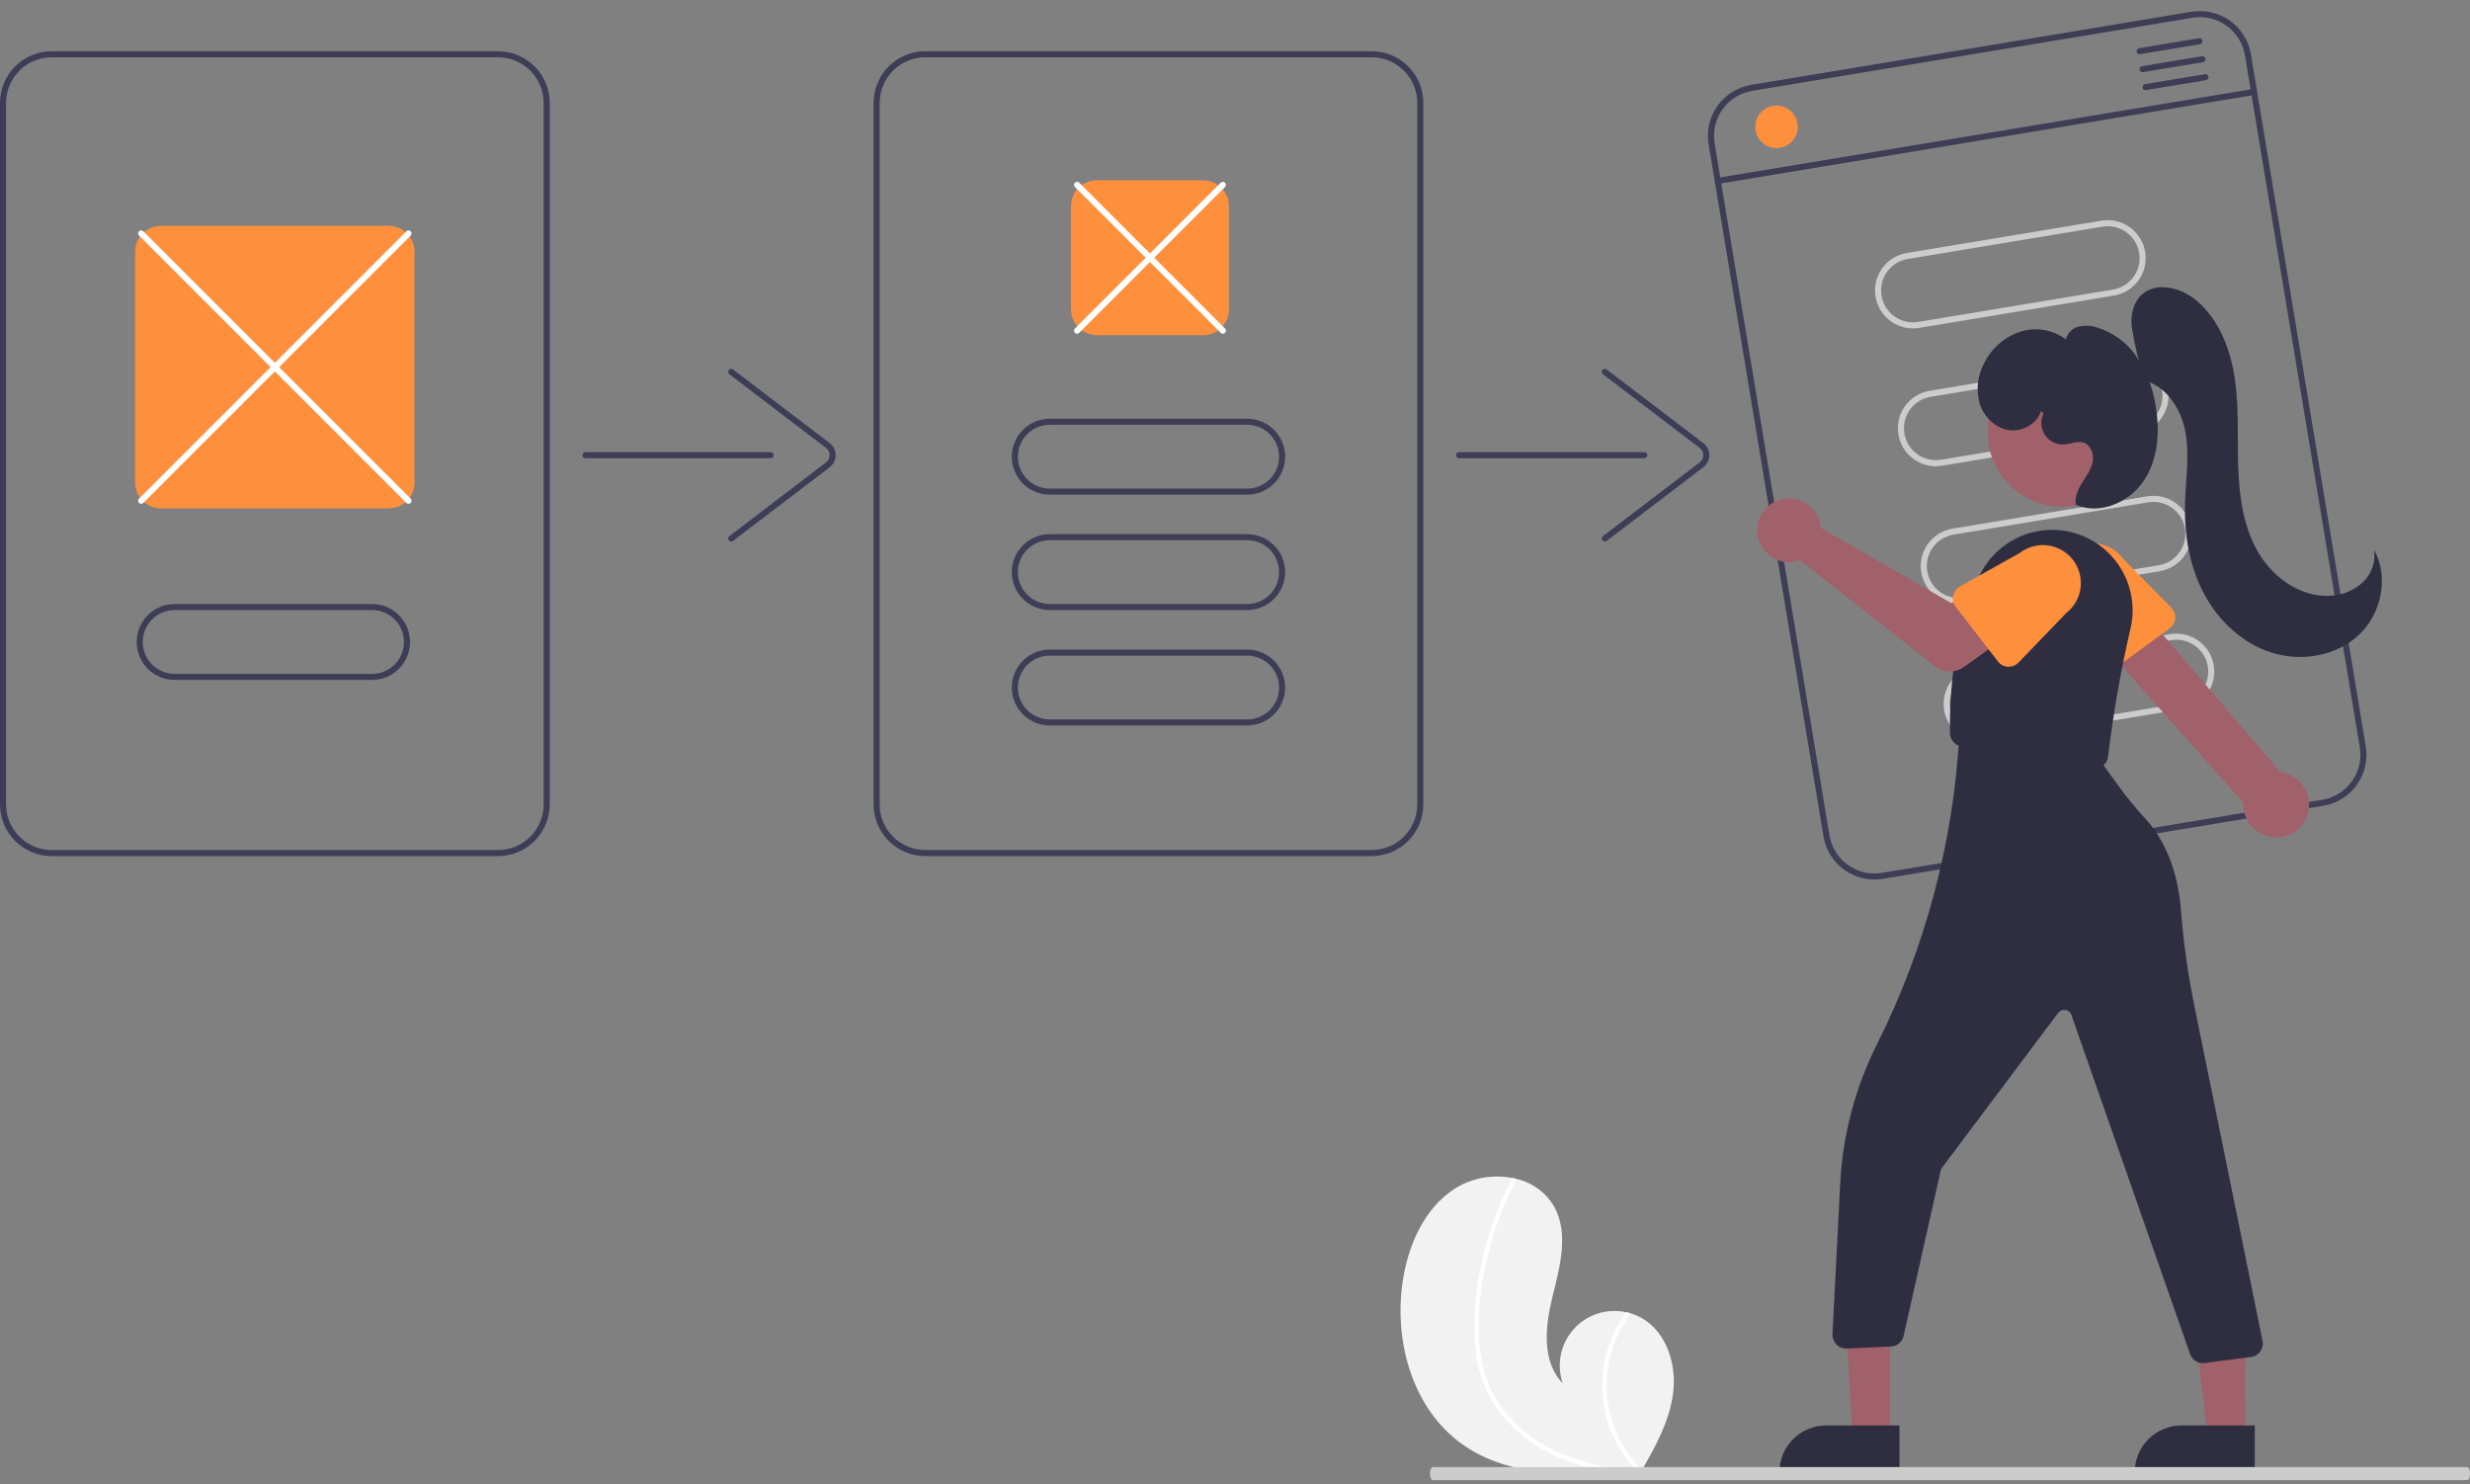 <svg width="208" height="125" viewBox="0 0 208 125" fill="none" xmlns="http://www.w3.org/2000/svg">
<rect x="0" y="0" width="208" height="125" fill="#808080" stroke="none"/>
<g clip-path="url(#clip0_178_4292)">
<path d="M123.078 121.575C126.689 124.177 131.369 124.308 135.893 123.988C136.524 123.944 137.152 123.891 137.773 123.835C137.777 123.834 137.782 123.834 137.785 123.833C137.815 123.83 137.845 123.828 137.874 123.826C138.002 123.814 138.13 123.802 138.257 123.79L138.227 123.847L138.133 124.025C138.167 123.965 138.201 123.907 138.235 123.848C138.245 123.83 138.256 123.812 138.266 123.794C139.438 121.755 140.6 119.641 140.896 117.312C141.203 114.895 140.342 112.158 138.214 110.97C137.935 110.815 137.64 110.691 137.334 110.601C137.206 110.562 137.077 110.531 136.947 110.503C136.149 110.326 135.319 110.365 134.541 110.615C133.763 110.865 133.065 111.318 132.52 111.927C131.975 112.536 131.603 113.28 131.44 114.081C131.278 114.881 131.332 115.711 131.596 116.484C129.793 114.635 130.129 111.635 130.751 109.128C131.375 106.62 132.129 103.83 130.861 101.578C130.502 100.974 130.02 100.453 129.445 100.049C128.87 99.645 128.216 99.367 127.526 99.234C127.484 99.224 127.441 99.215 127.398 99.207C125.741 98.872 124.018 99.173 122.574 100.053C119.915 101.728 118.549 104.906 118.105 108.019C117.391 113.027 118.972 118.617 123.078 121.575Z" fill="#F2F2F2"/>
<path d="M124.243 113.546C124.348 114.651 124.614 115.735 125.031 116.763C125.416 117.673 125.935 118.52 126.57 119.276C127.891 120.823 129.564 122.029 131.448 122.794C132.874 123.378 134.367 123.779 135.893 123.988C136.524 123.943 137.151 123.891 137.773 123.835C137.777 123.834 137.782 123.834 137.785 123.833C137.815 123.83 137.845 123.827 137.874 123.826C138.002 123.814 138.13 123.802 138.257 123.79L138.227 123.847L138.133 124.025C138.167 123.965 138.201 123.907 138.235 123.847C138.245 123.83 138.256 123.812 138.266 123.794C137.122 122.654 136.268 121.257 135.775 119.719C135.282 118.181 135.165 116.548 135.434 114.956C135.715 113.375 136.366 111.883 137.333 110.601C137.206 110.562 137.077 110.531 136.947 110.503C136.579 111.006 136.257 111.54 135.983 112.099C135.002 114.094 134.688 116.353 135.09 118.539C135.463 120.518 136.394 122.35 137.772 123.819C137.651 123.81 137.529 123.8 137.41 123.789C135.139 123.639 132.916 123.073 130.85 122.118C129.099 121.289 127.579 120.042 126.424 118.487C125.184 116.776 124.637 114.718 124.543 112.627C124.471 110.374 124.707 108.121 125.245 105.932C125.767 103.7 126.56 101.54 127.606 99.5C127.63 99.454 127.635 99.4 127.62 99.351C127.605 99.301 127.571 99.259 127.526 99.233C127.489 99.208 127.443 99.199 127.398 99.207C127.376 99.213 127.356 99.224 127.339 99.238C127.322 99.253 127.309 99.271 127.299 99.292C127.17 99.544 127.044 99.796 126.922 100.051C125.907 102.174 125.159 104.416 124.697 106.724C124.205 108.962 124.052 111.262 124.243 113.546Z" fill="white"/>
<path d="M41.945 4.315H4.348C3.195 4.316 2.09 4.775 1.275 5.59C0.46 6.405 0.002 7.51 0 8.663V67.744C0.002 68.897 0.46 70.001 1.275 70.817C2.09 71.632 3.195 72.09 4.348 72.092H41.945C43.098 72.09 44.203 71.632 45.018 70.817C45.833 70.001 46.291 68.897 46.293 67.744V8.663C46.291 7.51 45.833 6.405 45.018 5.59C44.203 4.775 43.098 4.316 41.945 4.315ZM45.782 67.744C45.78 68.761 45.376 69.736 44.657 70.455C43.937 71.174 42.962 71.579 41.945 71.58H4.348C3.331 71.579 2.356 71.174 1.637 70.455C0.917 69.736 0.513 68.761 0.512 67.744V8.663C0.513 7.646 0.917 6.67 1.637 5.951C2.356 5.232 3.331 4.827 4.348 4.826H41.945C42.962 4.827 43.937 5.232 44.657 5.951C45.376 6.67 45.78 7.646 45.782 8.663V67.744Z" fill="#3F3D56"/>
<path d="M115.512 72.091H77.914C76.762 72.089 75.656 71.631 74.841 70.816C74.026 70.001 73.568 68.895 73.566 67.743V8.661C73.568 7.509 74.026 6.404 74.841 5.588C75.656 4.773 76.762 4.315 77.914 4.314H115.512C116.664 4.315 117.769 4.773 118.585 5.588C119.4 6.404 119.858 7.509 119.859 8.661V67.743C119.858 68.895 119.4 70.001 118.585 70.816C117.769 71.631 116.664 72.089 115.512 72.091ZM77.914 4.825C76.897 4.826 75.922 5.231 75.203 5.95C74.484 6.669 74.079 7.644 74.078 8.661V67.743C74.079 68.76 74.484 69.735 75.203 70.454C75.922 71.174 76.897 71.578 77.914 71.579H115.512C116.529 71.578 117.504 71.174 118.223 70.454C118.942 69.735 119.347 68.76 119.348 67.743V8.661C119.347 7.644 118.942 6.669 118.223 5.95C117.504 5.231 116.529 4.826 115.512 4.825H77.914Z" fill="#3F3D56"/>
<path d="M64.902 38.586H49.3C49.232 38.586 49.167 38.559 49.119 38.511C49.071 38.463 49.044 38.398 49.044 38.33C49.044 38.262 49.071 38.197 49.119 38.149C49.167 38.101 49.232 38.074 49.3 38.074H64.902C64.97 38.074 65.035 38.101 65.083 38.149C65.13 38.197 65.157 38.262 65.157 38.33C65.157 38.398 65.13 38.463 65.083 38.511C65.035 38.559 64.97 38.586 64.902 38.586Z" fill="#3F3D56"/>
<path d="M61.576 45.6C61.523 45.6 61.471 45.584 61.427 45.552C61.383 45.521 61.351 45.477 61.334 45.426C61.317 45.376 61.316 45.321 61.331 45.27C61.347 45.218 61.379 45.173 61.421 45.141L69.56 38.94C69.654 38.869 69.731 38.776 69.783 38.67C69.835 38.565 69.863 38.448 69.863 38.33C69.863 38.212 69.835 38.095 69.783 37.989C69.731 37.883 69.654 37.791 69.56 37.72L61.421 31.519C61.367 31.478 61.332 31.417 61.323 31.35C61.314 31.283 61.332 31.215 61.373 31.161C61.414 31.107 61.475 31.071 61.542 31.062C61.609 31.053 61.677 31.071 61.731 31.112L69.87 37.313C70.027 37.432 70.154 37.586 70.241 37.762C70.329 37.939 70.374 38.133 70.374 38.33C70.374 38.527 70.329 38.721 70.241 38.898C70.154 39.074 70.027 39.228 69.87 39.347L61.731 45.548C61.687 45.582 61.632 45.6 61.576 45.6Z" fill="#3F3D56"/>
<path d="M138.468 38.586H122.866C122.798 38.586 122.733 38.559 122.685 38.511C122.637 38.463 122.61 38.398 122.61 38.33C122.61 38.262 122.637 38.197 122.685 38.149C122.733 38.101 122.798 38.074 122.866 38.074H138.468C138.535 38.074 138.601 38.101 138.648 38.149C138.696 38.197 138.723 38.262 138.723 38.33C138.723 38.398 138.696 38.463 138.648 38.511C138.601 38.559 138.535 38.586 138.468 38.586Z" fill="#3F3D56"/>
<path d="M135.144 45.6C135.09 45.6 135.038 45.583 134.994 45.552C134.951 45.521 134.918 45.477 134.901 45.426C134.884 45.376 134.883 45.321 134.899 45.27C134.915 45.218 134.946 45.173 134.988 45.141L143.128 38.94C143.222 38.869 143.298 38.776 143.35 38.67C143.403 38.565 143.43 38.448 143.43 38.33C143.43 38.212 143.403 38.095 143.35 37.989C143.298 37.883 143.222 37.791 143.128 37.72L134.988 31.519C134.935 31.478 134.899 31.417 134.89 31.35C134.881 31.282 134.899 31.215 134.94 31.161C134.981 31.107 135.042 31.071 135.109 31.062C135.176 31.053 135.244 31.071 135.298 31.112L143.438 37.313C143.594 37.432 143.721 37.586 143.809 37.762C143.896 37.939 143.942 38.133 143.942 38.33C143.942 38.527 143.896 38.721 143.809 38.898C143.721 39.074 143.594 39.228 143.438 39.347L135.298 45.548C135.254 45.582 135.2 45.6 135.144 45.6Z" fill="#3F3D56"/>
<path d="M101.317 28.227H92.365C91.788 28.227 91.236 27.997 90.828 27.59C90.421 27.182 90.192 26.63 90.191 26.053V17.357C90.192 16.781 90.421 16.228 90.828 15.821C91.236 15.413 91.788 15.184 92.365 15.183H101.317C101.893 15.184 102.446 15.413 102.853 15.821C103.261 16.228 103.49 16.781 103.491 17.357V26.053C103.49 26.63 103.261 27.182 102.853 27.59C102.446 27.997 101.893 28.227 101.317 28.227Z" fill="#FE903D"/>
<path d="M102.979 28.099C102.945 28.099 102.912 28.093 102.881 28.08C102.85 28.067 102.822 28.048 102.798 28.024L90.521 15.748C90.497 15.724 90.479 15.696 90.466 15.665C90.453 15.634 90.446 15.601 90.446 15.567C90.446 15.533 90.453 15.5 90.466 15.469C90.479 15.438 90.497 15.41 90.521 15.386C90.545 15.362 90.573 15.344 90.604 15.331C90.635 15.318 90.668 15.311 90.702 15.311C90.736 15.311 90.769 15.318 90.8 15.331C90.831 15.344 90.859 15.362 90.883 15.386L103.159 27.663C103.195 27.698 103.22 27.744 103.229 27.794C103.239 27.843 103.234 27.895 103.215 27.942C103.196 27.988 103.163 28.028 103.121 28.056C103.079 28.084 103.029 28.099 102.979 28.099Z" fill="white"/>
<path d="M90.702 28.099C90.651 28.099 90.602 28.084 90.56 28.056C90.518 28.028 90.485 27.988 90.466 27.942C90.446 27.895 90.441 27.843 90.451 27.794C90.461 27.744 90.485 27.698 90.521 27.663L102.798 15.386C102.822 15.362 102.85 15.344 102.881 15.331C102.912 15.318 102.945 15.311 102.979 15.311C103.012 15.311 103.045 15.318 103.076 15.331C103.108 15.344 103.136 15.362 103.159 15.386C103.183 15.41 103.202 15.438 103.215 15.469C103.228 15.5 103.234 15.533 103.234 15.567C103.234 15.601 103.228 15.634 103.215 15.665C103.202 15.696 103.183 15.724 103.159 15.748L90.883 28.024C90.859 28.048 90.831 28.067 90.8 28.08C90.769 28.093 90.736 28.099 90.702 28.099Z" fill="white"/>
<path d="M105.025 41.655H88.401C87.553 41.655 86.74 41.318 86.14 40.719C85.54 40.119 85.204 39.306 85.204 38.458C85.204 37.61 85.54 36.797 86.14 36.197C86.74 35.598 87.553 35.261 88.401 35.261H105.025C105.873 35.261 106.686 35.598 107.286 36.197C107.885 36.797 108.222 37.61 108.222 38.458C108.222 39.306 107.885 40.119 107.286 40.719C106.686 41.318 105.873 41.655 105.025 41.655ZM88.401 35.773C87.688 35.773 87.005 36.055 86.502 36.559C85.998 37.063 85.715 37.746 85.715 38.458C85.715 39.17 85.998 39.853 86.502 40.357C87.005 40.861 87.688 41.144 88.401 41.144H105.025C105.737 41.144 106.421 40.861 106.924 40.357C107.428 39.853 107.711 39.17 107.711 38.458C107.711 37.746 107.428 37.063 106.924 36.559C106.421 36.055 105.737 35.773 105.025 35.773H88.401Z" fill="#3F3D56"/>
<path d="M105.025 51.374H88.401C87.553 51.374 86.74 51.037 86.14 50.438C85.54 49.838 85.204 49.025 85.204 48.177C85.204 47.329 85.54 46.516 86.14 45.916C86.74 45.317 87.553 44.98 88.401 44.98H105.025C105.873 44.98 106.686 45.317 107.286 45.916C107.885 46.516 108.222 47.329 108.222 48.177C108.222 49.025 107.885 49.838 107.286 50.438C106.686 51.037 105.873 51.374 105.025 51.374ZM88.401 45.491C87.688 45.491 87.005 45.774 86.502 46.278C85.998 46.782 85.715 47.465 85.715 48.177C85.715 48.889 85.998 49.572 86.502 50.076C87.005 50.58 87.688 50.862 88.401 50.862H105.025C105.737 50.862 106.421 50.58 106.924 50.076C107.428 49.572 107.711 48.889 107.711 48.177C107.711 47.465 107.428 46.782 106.924 46.278C106.421 45.774 105.737 45.491 105.025 45.491H88.401Z" fill="#3F3D56"/>
<path d="M105.025 61.093H88.401C87.553 61.093 86.74 60.756 86.14 60.157C85.54 59.557 85.204 58.744 85.204 57.896C85.204 57.048 85.54 56.235 86.14 55.635C86.74 55.036 87.553 54.699 88.401 54.699H105.025C105.873 54.699 106.686 55.036 107.286 55.635C107.885 56.235 108.222 57.048 108.222 57.896C108.222 58.744 107.885 59.557 107.286 60.157C106.686 60.756 105.873 61.093 105.025 61.093ZM88.401 55.21C87.688 55.21 87.005 55.493 86.502 55.997C85.998 56.501 85.715 57.184 85.715 57.896C85.715 58.608 85.998 59.291 86.502 59.795C87.005 60.298 87.688 60.581 88.401 60.581H105.025C105.737 60.581 106.421 60.298 106.924 59.795C107.428 59.291 107.711 58.608 107.711 57.896C107.711 57.184 107.428 56.501 106.924 55.997C106.421 55.493 105.737 55.21 105.025 55.21H88.401Z" fill="#3F3D56"/>
<path d="M184.55 0.99L147.46 7.146C146.324 7.336 145.309 7.97 144.638 8.907C143.967 9.845 143.696 11.01 143.883 12.147L153.556 70.431C153.746 71.568 154.38 72.583 155.317 73.254C156.255 73.924 157.42 74.196 158.557 74.009L195.647 67.853C196.784 67.663 197.799 67.029 198.469 66.092C199.14 65.154 199.412 63.989 199.224 62.852L189.551 4.568C189.361 3.431 188.728 2.416 187.79 1.745C186.853 1.075 185.688 0.803 184.55 0.99ZM198.72 62.936C198.885 63.939 198.646 64.967 198.054 65.795C197.462 66.622 196.566 67.181 195.563 67.348L158.474 73.504C157.47 73.669 156.442 73.43 155.615 72.838C154.787 72.246 154.228 71.351 154.061 70.347L144.388 12.063C144.222 11.06 144.462 10.032 145.054 9.204C145.645 8.377 146.541 7.818 147.544 7.651L184.634 1.495C185.637 1.33 186.666 1.569 187.493 2.161C188.32 2.753 188.879 3.648 189.047 4.652L198.72 62.936Z" fill="#3F3D56"/>
<path d="M178.017 24.89L161.617 27.612C160.781 27.751 159.923 27.552 159.234 27.058C158.544 26.565 158.078 25.818 157.94 24.982C157.801 24.145 158 23.288 158.493 22.598C158.987 21.908 159.734 21.443 160.57 21.304L176.97 18.582C177.807 18.444 178.663 18.643 179.353 19.137C180.042 19.63 180.507 20.377 180.646 21.213C180.785 22.049 180.586 22.906 180.093 23.596C179.6 24.285 178.853 24.751 178.017 24.89ZM160.654 21.809C159.951 21.925 159.324 22.317 158.91 22.896C158.496 23.475 158.328 24.195 158.445 24.898C158.561 25.6 158.952 26.228 159.531 26.642C160.111 27.056 160.831 27.224 161.533 27.107L177.933 24.385C178.636 24.269 179.263 23.878 179.678 23.298C180.092 22.719 180.259 21.999 180.142 21.297C180.026 20.594 179.635 19.967 179.056 19.552C178.477 19.138 177.757 18.97 177.054 19.087L160.654 21.809Z" fill="#CCCCCC"/>
<path d="M179.942 36.496L163.542 39.218C163.128 39.287 162.704 39.274 162.295 39.179C161.886 39.084 161.499 38.91 161.158 38.665C160.816 38.421 160.526 38.112 160.304 37.755C160.081 37.399 159.932 37.002 159.863 36.588C159.794 36.174 159.808 35.75 159.903 35.341C159.998 34.932 160.173 34.545 160.417 34.204C160.662 33.862 160.971 33.572 161.328 33.35C161.684 33.128 162.081 32.979 162.495 32.91L178.896 30.188C179.732 30.05 180.589 30.249 181.279 30.742C181.969 31.235 182.434 31.982 182.573 32.819C182.712 33.655 182.513 34.513 182.019 35.202C181.526 35.892 180.779 36.357 179.942 36.496ZM162.579 33.415C161.877 33.532 161.25 33.923 160.835 34.502C160.421 35.081 160.254 35.801 160.371 36.504C160.487 37.206 160.878 37.834 161.457 38.248C162.036 38.662 162.756 38.83 163.458 38.714L179.859 35.992C180.561 35.875 181.188 35.484 181.602 34.904C182.017 34.325 182.184 33.605 182.067 32.903C181.95 32.2 181.56 31.573 180.981 31.159C180.402 30.744 179.682 30.577 178.979 30.693L162.579 33.415Z" fill="#CCCCCC"/>
<path d="M181.869 48.103L165.468 50.825C165.054 50.894 164.63 50.88 164.221 50.785C163.812 50.691 163.426 50.516 163.084 50.272C162.742 50.028 162.452 49.718 162.23 49.362C162.008 49.005 161.858 48.609 161.789 48.194C161.72 47.78 161.734 47.356 161.829 46.947C161.924 46.538 162.099 46.152 162.343 45.81C162.588 45.469 162.897 45.179 163.254 44.957C163.61 44.735 164.007 44.585 164.422 44.517L180.822 41.795C181.658 41.657 182.515 41.856 183.204 42.349C183.893 42.843 184.359 43.59 184.497 44.426C184.636 45.262 184.437 46.119 183.944 46.808C183.451 47.498 182.705 47.963 181.869 48.103ZM164.505 45.021C164.157 45.079 163.824 45.205 163.525 45.391C163.225 45.578 162.966 45.821 162.76 46.108C162.555 46.395 162.408 46.719 162.329 47.063C162.249 47.407 162.237 47.763 162.295 48.111C162.353 48.459 162.479 48.792 162.665 49.091C162.852 49.39 163.095 49.65 163.382 49.855C163.669 50.06 163.994 50.207 164.337 50.287C164.681 50.367 165.037 50.378 165.385 50.32L181.785 47.598C182.133 47.541 182.466 47.415 182.766 47.228C183.065 47.042 183.325 46.798 183.53 46.511C183.736 46.225 183.882 45.9 183.962 45.556C184.042 45.213 184.054 44.857 183.996 44.509C183.938 44.161 183.812 43.828 183.626 43.528C183.439 43.229 183.195 42.969 182.908 42.764C182.621 42.559 182.297 42.412 181.953 42.333C181.61 42.253 181.254 42.242 180.906 42.3L164.505 45.021Z" fill="#CCCCCC"/>
<path d="M183.796 59.709L167.395 62.431C166.981 62.5 166.557 62.486 166.148 62.391C165.74 62.296 165.353 62.122 165.012 61.877C164.67 61.633 164.38 61.324 164.158 60.968C163.936 60.611 163.787 60.215 163.718 59.8C163.649 59.386 163.663 58.963 163.758 58.554C163.853 58.145 164.027 57.758 164.272 57.417C164.516 57.076 164.825 56.785 165.181 56.563C165.538 56.342 165.934 56.192 166.348 56.123L182.749 53.401C183.585 53.263 184.442 53.462 185.131 53.956C185.82 54.449 186.285 55.196 186.424 56.032C186.563 56.868 186.364 57.725 185.871 58.415C185.378 59.104 184.632 59.57 183.796 59.709ZM166.432 56.628C166.084 56.685 165.751 56.811 165.452 56.998C165.152 57.184 164.893 57.428 164.688 57.715C164.273 58.294 164.106 59.014 164.223 59.717C164.339 60.419 164.73 61.047 165.309 61.461C165.889 61.876 166.609 62.043 167.312 61.926L183.712 59.204C184.414 59.088 185.042 58.697 185.456 58.117C185.87 57.538 186.037 56.818 185.921 56.116C185.804 55.413 185.413 54.786 184.834 54.371C184.255 53.957 183.535 53.789 182.832 53.906L166.432 56.628Z" fill="#CCCCCC"/>
<path d="M189.861 7.989L144.697 15.485C144.664 15.49 144.63 15.489 144.597 15.482C144.564 15.474 144.533 15.46 144.506 15.441C144.478 15.421 144.455 15.396 144.437 15.368C144.419 15.339 144.407 15.308 144.402 15.274C144.396 15.241 144.397 15.207 144.405 15.174C144.413 15.142 144.427 15.111 144.446 15.083C144.466 15.056 144.491 15.033 144.52 15.015C144.548 14.997 144.58 14.985 144.613 14.98L189.777 7.484C189.81 7.479 189.844 7.48 189.877 7.487C189.91 7.495 189.941 7.509 189.968 7.528C189.996 7.548 190.019 7.573 190.037 7.601C190.054 7.63 190.067 7.661 190.072 7.695C190.078 7.728 190.076 7.762 190.069 7.795C190.061 7.827 190.047 7.858 190.027 7.886C190.008 7.913 189.983 7.936 189.954 7.954C189.926 7.972 189.894 7.984 189.861 7.989Z" fill="#3F3D56"/>
<path d="M149.602 12.47C150.591 12.47 151.393 11.668 151.393 10.68C151.393 9.691 150.591 8.889 149.602 8.889C148.614 8.889 147.812 9.691 147.812 10.68C147.812 11.668 148.614 12.47 149.602 12.47Z" fill="#FE903D"/>
<path d="M185.262 3.724L180.216 4.562C180.149 4.573 180.081 4.556 180.026 4.517C179.971 4.478 179.934 4.418 179.923 4.351C179.912 4.284 179.928 4.216 179.967 4.161C180.006 4.106 180.066 4.068 180.132 4.057L185.179 3.22C185.245 3.209 185.314 3.225 185.369 3.264C185.424 3.304 185.461 3.363 185.472 3.43C185.483 3.497 185.467 3.565 185.428 3.62C185.389 3.676 185.329 3.713 185.262 3.724Z" fill="#3F3D56"/>
<path d="M185.514 5.238L180.468 6.075C180.401 6.086 180.332 6.07 180.278 6.031C180.223 5.991 180.185 5.932 180.174 5.865C180.163 5.798 180.179 5.73 180.218 5.675C180.258 5.619 180.317 5.582 180.384 5.571L185.43 4.733C185.497 4.723 185.565 4.739 185.62 4.778C185.675 4.818 185.712 4.877 185.723 4.944C185.735 5.011 185.719 5.079 185.679 5.134C185.64 5.189 185.581 5.227 185.514 5.238Z" fill="#3F3D56"/>
<path d="M185.766 6.752L180.719 7.589C180.686 7.595 180.652 7.594 180.619 7.586C180.587 7.579 180.556 7.565 180.528 7.545C180.501 7.526 180.478 7.501 180.46 7.473C180.442 7.444 180.43 7.412 180.424 7.379C180.419 7.346 180.42 7.312 180.428 7.279C180.435 7.246 180.449 7.215 180.469 7.188C180.488 7.161 180.513 7.137 180.542 7.12C180.571 7.102 180.602 7.09 180.636 7.085L185.682 6.247C185.715 6.242 185.749 6.243 185.782 6.25C185.815 6.258 185.846 6.272 185.873 6.291C185.9 6.311 185.924 6.335 185.942 6.364C185.959 6.392 185.971 6.424 185.977 6.457C185.982 6.491 185.981 6.525 185.974 6.557C185.966 6.59 185.952 6.621 185.932 6.649C185.913 6.676 185.888 6.699 185.859 6.717C185.831 6.735 185.799 6.746 185.766 6.752Z" fill="#3F3D56"/>
<path d="M32.737 42.807H13.555C12.979 42.806 12.426 42.577 12.019 42.169C11.611 41.762 11.382 41.209 11.381 40.633V21.195C11.382 20.619 11.611 20.066 12.019 19.658C12.426 19.251 12.979 19.022 13.555 19.021H32.737C33.314 19.022 33.867 19.251 34.274 19.658C34.682 20.066 34.911 20.619 34.911 21.195V40.633C34.911 41.209 34.682 41.762 34.274 42.169C33.867 42.577 33.314 42.806 32.737 42.807Z" fill="#FE903D"/>
<path d="M31.331 57.258H14.707C13.859 57.258 13.046 56.921 12.446 56.321C11.847 55.722 11.51 54.908 11.51 54.06C11.51 53.213 11.847 52.399 12.446 51.8C13.046 51.2 13.859 50.864 14.707 50.864H31.331C32.179 50.864 32.992 51.2 33.592 51.8C34.192 52.399 34.528 53.213 34.528 54.06C34.528 54.908 34.192 55.722 33.592 56.321C32.992 56.921 32.179 57.258 31.331 57.258ZM14.707 51.375C13.995 51.375 13.312 51.658 12.808 52.162C12.304 52.665 12.021 53.348 12.021 54.06C12.021 54.773 12.304 55.456 12.808 55.959C13.312 56.463 13.995 56.746 14.707 56.746H31.331C32.044 56.746 32.727 56.463 33.23 55.959C33.734 55.456 34.017 54.773 34.017 54.06C34.017 53.348 33.734 52.665 33.23 52.162C32.727 51.658 32.044 51.375 31.331 51.375H14.707Z" fill="#3F3D56"/>
<path d="M34.4 42.423C34.367 42.423 34.333 42.417 34.302 42.404C34.271 42.391 34.243 42.372 34.219 42.348L11.712 19.841C11.688 19.817 11.669 19.789 11.656 19.758C11.643 19.727 11.636 19.694 11.636 19.66C11.636 19.626 11.643 19.593 11.656 19.562C11.668 19.531 11.687 19.502 11.711 19.478C11.735 19.454 11.763 19.436 11.794 19.423C11.826 19.41 11.859 19.403 11.893 19.404C11.927 19.404 11.96 19.41 11.991 19.423C12.022 19.436 12.05 19.456 12.074 19.48L34.581 41.987C34.617 42.023 34.641 42.068 34.651 42.118C34.661 42.167 34.656 42.219 34.636 42.265C34.617 42.312 34.584 42.352 34.542 42.38C34.5 42.408 34.451 42.423 34.4 42.423Z" fill="white"/>
<path d="M11.893 42.423C11.842 42.423 11.792 42.408 11.75 42.38C11.708 42.352 11.676 42.312 11.656 42.265C11.637 42.219 11.632 42.167 11.642 42.118C11.652 42.068 11.676 42.022 11.712 41.987L34.219 19.48C34.242 19.456 34.271 19.436 34.302 19.423C34.333 19.41 34.366 19.404 34.4 19.403C34.434 19.403 34.467 19.41 34.498 19.423C34.529 19.436 34.558 19.454 34.582 19.478C34.605 19.502 34.624 19.53 34.637 19.562C34.65 19.593 34.657 19.626 34.657 19.66C34.656 19.694 34.65 19.727 34.637 19.758C34.623 19.789 34.604 19.817 34.581 19.841L12.073 42.348C12.05 42.372 12.021 42.391 11.99 42.404C11.959 42.417 11.926 42.423 11.893 42.423Z" fill="white"/>
<path d="M194.326 68.559C194.444 68.175 194.477 67.77 194.422 67.372C194.367 66.974 194.225 66.593 194.007 66.256C193.789 65.918 193.499 65.633 193.159 65.42C192.819 65.207 192.436 65.071 192.037 65.022L178.908 49.68L175.846 52.895L188.923 67.605C188.885 68.28 189.096 68.946 189.515 69.476C189.935 70.006 190.535 70.364 191.201 70.482C191.867 70.599 192.553 70.468 193.129 70.114C193.705 69.76 194.131 69.206 194.326 68.559Z" fill="#A0616A"/>
<path d="M182.711 52.912L178.018 56.342C177.885 56.439 177.732 56.507 177.57 56.54C177.408 56.573 177.24 56.571 177.079 56.534C176.918 56.496 176.767 56.425 176.636 56.324C176.505 56.223 176.398 56.095 176.321 55.948L173.624 50.819C173.128 50.133 172.925 49.278 173.059 48.443C173.192 47.607 173.652 46.859 174.336 46.361C175.021 45.864 175.875 45.658 176.711 45.79C177.547 45.921 178.297 46.379 178.796 47.062L182.852 51.175C182.968 51.293 183.058 51.434 183.114 51.59C183.171 51.745 183.193 51.911 183.18 52.076C183.166 52.24 183.117 52.401 183.037 52.545C182.956 52.689 182.845 52.814 182.711 52.912Z" fill="#FE903D"/>
<path d="M173.654 42.663C177.124 42.663 179.936 39.85 179.936 36.381C179.936 32.911 177.124 30.099 173.654 30.099C170.185 30.099 167.373 32.911 167.373 36.381C167.373 39.85 170.185 42.663 173.654 42.663Z" fill="#A0616A"/>
<path d="M176.384 64.721C176.319 64.721 176.253 64.716 176.189 64.705L165.167 62.849C164.902 62.805 164.66 62.669 164.485 62.465C164.309 62.261 164.211 62.002 164.207 61.733C164.174 59.211 164.362 52.845 166.833 48.209C167.606 46.76 168.878 45.64 170.414 45.059C171.95 44.478 173.645 44.475 175.184 45.05C176.722 45.624 177.999 46.739 178.778 48.185C179.556 49.631 179.783 51.31 179.416 52.911C178.589 56.473 177.957 60.077 177.522 63.707C177.489 63.986 177.355 64.243 177.145 64.43C176.935 64.617 176.665 64.72 176.384 64.721Z" fill="#2F2E41"/>
<path d="M153.275 44.037C153.307 44.175 153.327 44.316 153.336 44.457L164.323 50.795L166.994 49.258L169.841 52.985L165.378 56.166C165.017 56.423 164.583 56.556 164.14 56.545C163.698 56.534 163.27 56.38 162.923 56.106L151.593 47.168C151.082 47.358 150.525 47.387 149.997 47.252C149.469 47.117 148.994 46.824 148.636 46.413C148.278 46.002 148.054 45.491 147.993 44.95C147.933 44.408 148.038 43.86 148.296 43.38C148.554 42.9 148.952 42.509 149.438 42.261C149.923 42.012 150.472 41.917 151.013 41.989C151.553 42.06 152.059 42.294 152.463 42.66C152.868 43.026 153.151 43.507 153.275 44.037Z" fill="#A0616A"/>
<path d="M164.474 50.161C164.507 49.999 164.574 49.846 164.672 49.713C164.77 49.579 164.895 49.468 165.039 49.388L170.081 46.569C170.751 46.052 171.598 45.821 172.438 45.928C173.277 46.035 174.04 46.471 174.559 47.139C175.078 47.807 175.31 48.654 175.206 49.494C175.101 50.334 174.668 51.098 174.001 51.618L169.981 55.793C169.866 55.912 169.727 56.005 169.573 56.065C169.42 56.126 169.254 56.153 169.089 56.144C168.924 56.135 168.763 56.09 168.616 56.013C168.47 55.936 168.342 55.828 168.241 55.697L164.69 51.095C164.589 50.964 164.517 50.813 164.48 50.652C164.443 50.491 164.44 50.324 164.474 50.161Z" fill="#FE903D"/>
<path d="M159.154 121.061H156.018L155.28 109.005L159.155 108.966L159.154 121.061Z" fill="#A0616A"/>
<path d="M159.954 124.1L149.843 124.1V123.972C149.843 123.455 149.945 122.943 150.143 122.466C150.341 121.988 150.63 121.555 150.996 121.189C151.361 120.824 151.795 120.534 152.273 120.336C152.75 120.138 153.262 120.037 153.779 120.037L159.954 120.037L159.954 124.1Z" fill="#2F2E41"/>
<path d="M189.078 121.061H185.943L184.451 108.966H189.079L189.078 121.061Z" fill="#A0616A"/>
<path d="M189.877 124.1L179.767 124.1V123.972C179.767 123.455 179.868 122.943 180.066 122.466C180.264 121.988 180.554 121.555 180.919 121.189C181.285 120.824 181.718 120.534 182.196 120.336C182.673 120.138 183.185 120.037 183.702 120.037L189.877 120.037L189.877 124.1Z" fill="#2F2E41"/>
<path d="M185.513 114.789C185.274 114.788 185.042 114.714 184.847 114.576C184.652 114.438 184.505 114.243 184.425 114.018L174.433 85.468C174.394 85.359 174.327 85.262 174.238 85.188C174.149 85.114 174.041 85.065 173.927 85.047C173.812 85.03 173.695 85.043 173.588 85.087C173.48 85.131 173.387 85.203 173.318 85.296L163.57 98.292C163.494 98.394 163.441 98.51 163.413 98.633L160.307 112.491C160.251 112.737 160.117 112.958 159.923 113.12C159.73 113.282 159.488 113.377 159.236 113.388L155.516 113.558C155.356 113.566 155.195 113.54 155.046 113.481C154.896 113.423 154.76 113.334 154.648 113.219C154.535 113.105 154.447 112.969 154.389 112.819C154.332 112.67 154.306 112.509 154.314 112.349L154.963 99.701C155.168 95.609 156.222 91.605 158.059 87.943C162.142 79.801 164.504 70.905 164.999 61.81L165.007 61.668L176.453 63.489L178.171 65.868C178.938 66.942 179.768 67.968 180.658 68.942C182.846 71.314 183.503 74.487 183.669 76.731C183.883 79.489 184.274 82.23 184.838 84.938L190.514 112.832C190.557 112.991 190.565 113.156 190.538 113.318C190.512 113.48 190.451 113.634 190.359 113.77C190.268 113.907 190.149 114.022 190.01 114.108C189.871 114.195 189.714 114.251 189.552 114.272L185.66 114.779C185.611 114.786 185.562 114.789 185.513 114.789Z" fill="#2F2E41"/>
<path d="M180.601 32.021C180.102 30.508 179.733 28.955 179.5 27.38C179.426 26.462 179.661 25.475 180.329 24.843C181.579 23.658 183.704 24.222 185.011 25.343C186.9 26.963 187.843 29.453 188.199 31.916C188.555 34.38 188.398 36.885 188.484 39.372C188.57 41.859 188.926 44.417 190.194 46.559C191.462 48.7 193.815 50.344 196.298 50.162C197.299 50.108 198.251 49.705 198.987 49.023C199.348 48.679 199.621 48.254 199.784 47.783C199.947 47.312 199.995 46.808 199.923 46.315C201.192 48.587 200.549 51.666 198.656 53.452C196.764 55.238 193.853 55.742 191.365 54.98C188.877 54.218 186.83 52.306 185.607 50.009C184.384 47.712 183.935 45.059 184 42.458C184.05 40.46 184.39 38.446 184.052 36.477C183.715 34.508 182.482 32.508 180.539 32.044L180.601 32.021Z" fill="#2F2E41"/>
<path d="M171.872 34.61C171.541 35.717 170.273 36.399 169.133 36.212C167.993 36.025 167.055 35.086 166.709 33.983C166.396 32.858 166.524 31.654 167.067 30.62C167.367 30 167.786 29.445 168.3 28.987C168.814 28.529 169.414 28.177 170.064 27.951C170.718 27.734 171.415 27.677 172.096 27.786C172.776 27.895 173.421 28.166 173.975 28.575C174.034 28.327 174.158 28.098 174.334 27.914C174.511 27.729 174.734 27.595 174.98 27.524C175.475 27.391 175.997 27.399 176.488 27.547C177.902 27.95 179.127 28.841 179.946 30.063C180.755 31.28 181.289 32.659 181.514 34.103C181.9 36.269 181.757 38.636 180.541 40.469C179.324 42.302 176.836 43.385 174.817 42.511C174.691 41.867 174.989 41.219 175.334 40.661C175.679 40.104 176.088 39.56 176.22 38.918C176.353 38.276 176.099 37.49 175.478 37.28C174.948 37.101 174.383 37.391 173.824 37.426C173.507 37.446 173.19 37.383 172.906 37.241C172.621 37.1 172.379 36.887 172.202 36.622C172.026 36.358 171.923 36.052 171.903 35.734C171.882 35.417 171.945 35.101 172.086 34.816L171.872 34.61Z" fill="#2F2E41"/>
<path d="M207.771 124.638H120.65C120.589 124.638 120.531 124.58 120.488 124.478C120.445 124.375 120.421 124.236 120.421 124.091C120.421 123.945 120.445 123.806 120.488 123.704C120.531 123.601 120.589 123.543 120.65 123.543H207.771C207.832 123.543 207.89 123.601 207.933 123.704C207.976 123.806 208 123.945 208 124.091C208 124.236 207.976 124.375 207.933 124.478C207.89 124.58 207.832 124.638 207.771 124.638Z" fill="#CCCCCC"/>
</g>
<defs>
<clipPath id="clip0_178_4292">
<rect width="208" height="123.705" fill="white" transform="translate(0 0.933)"/>
</clipPath>
</defs>
</svg>
